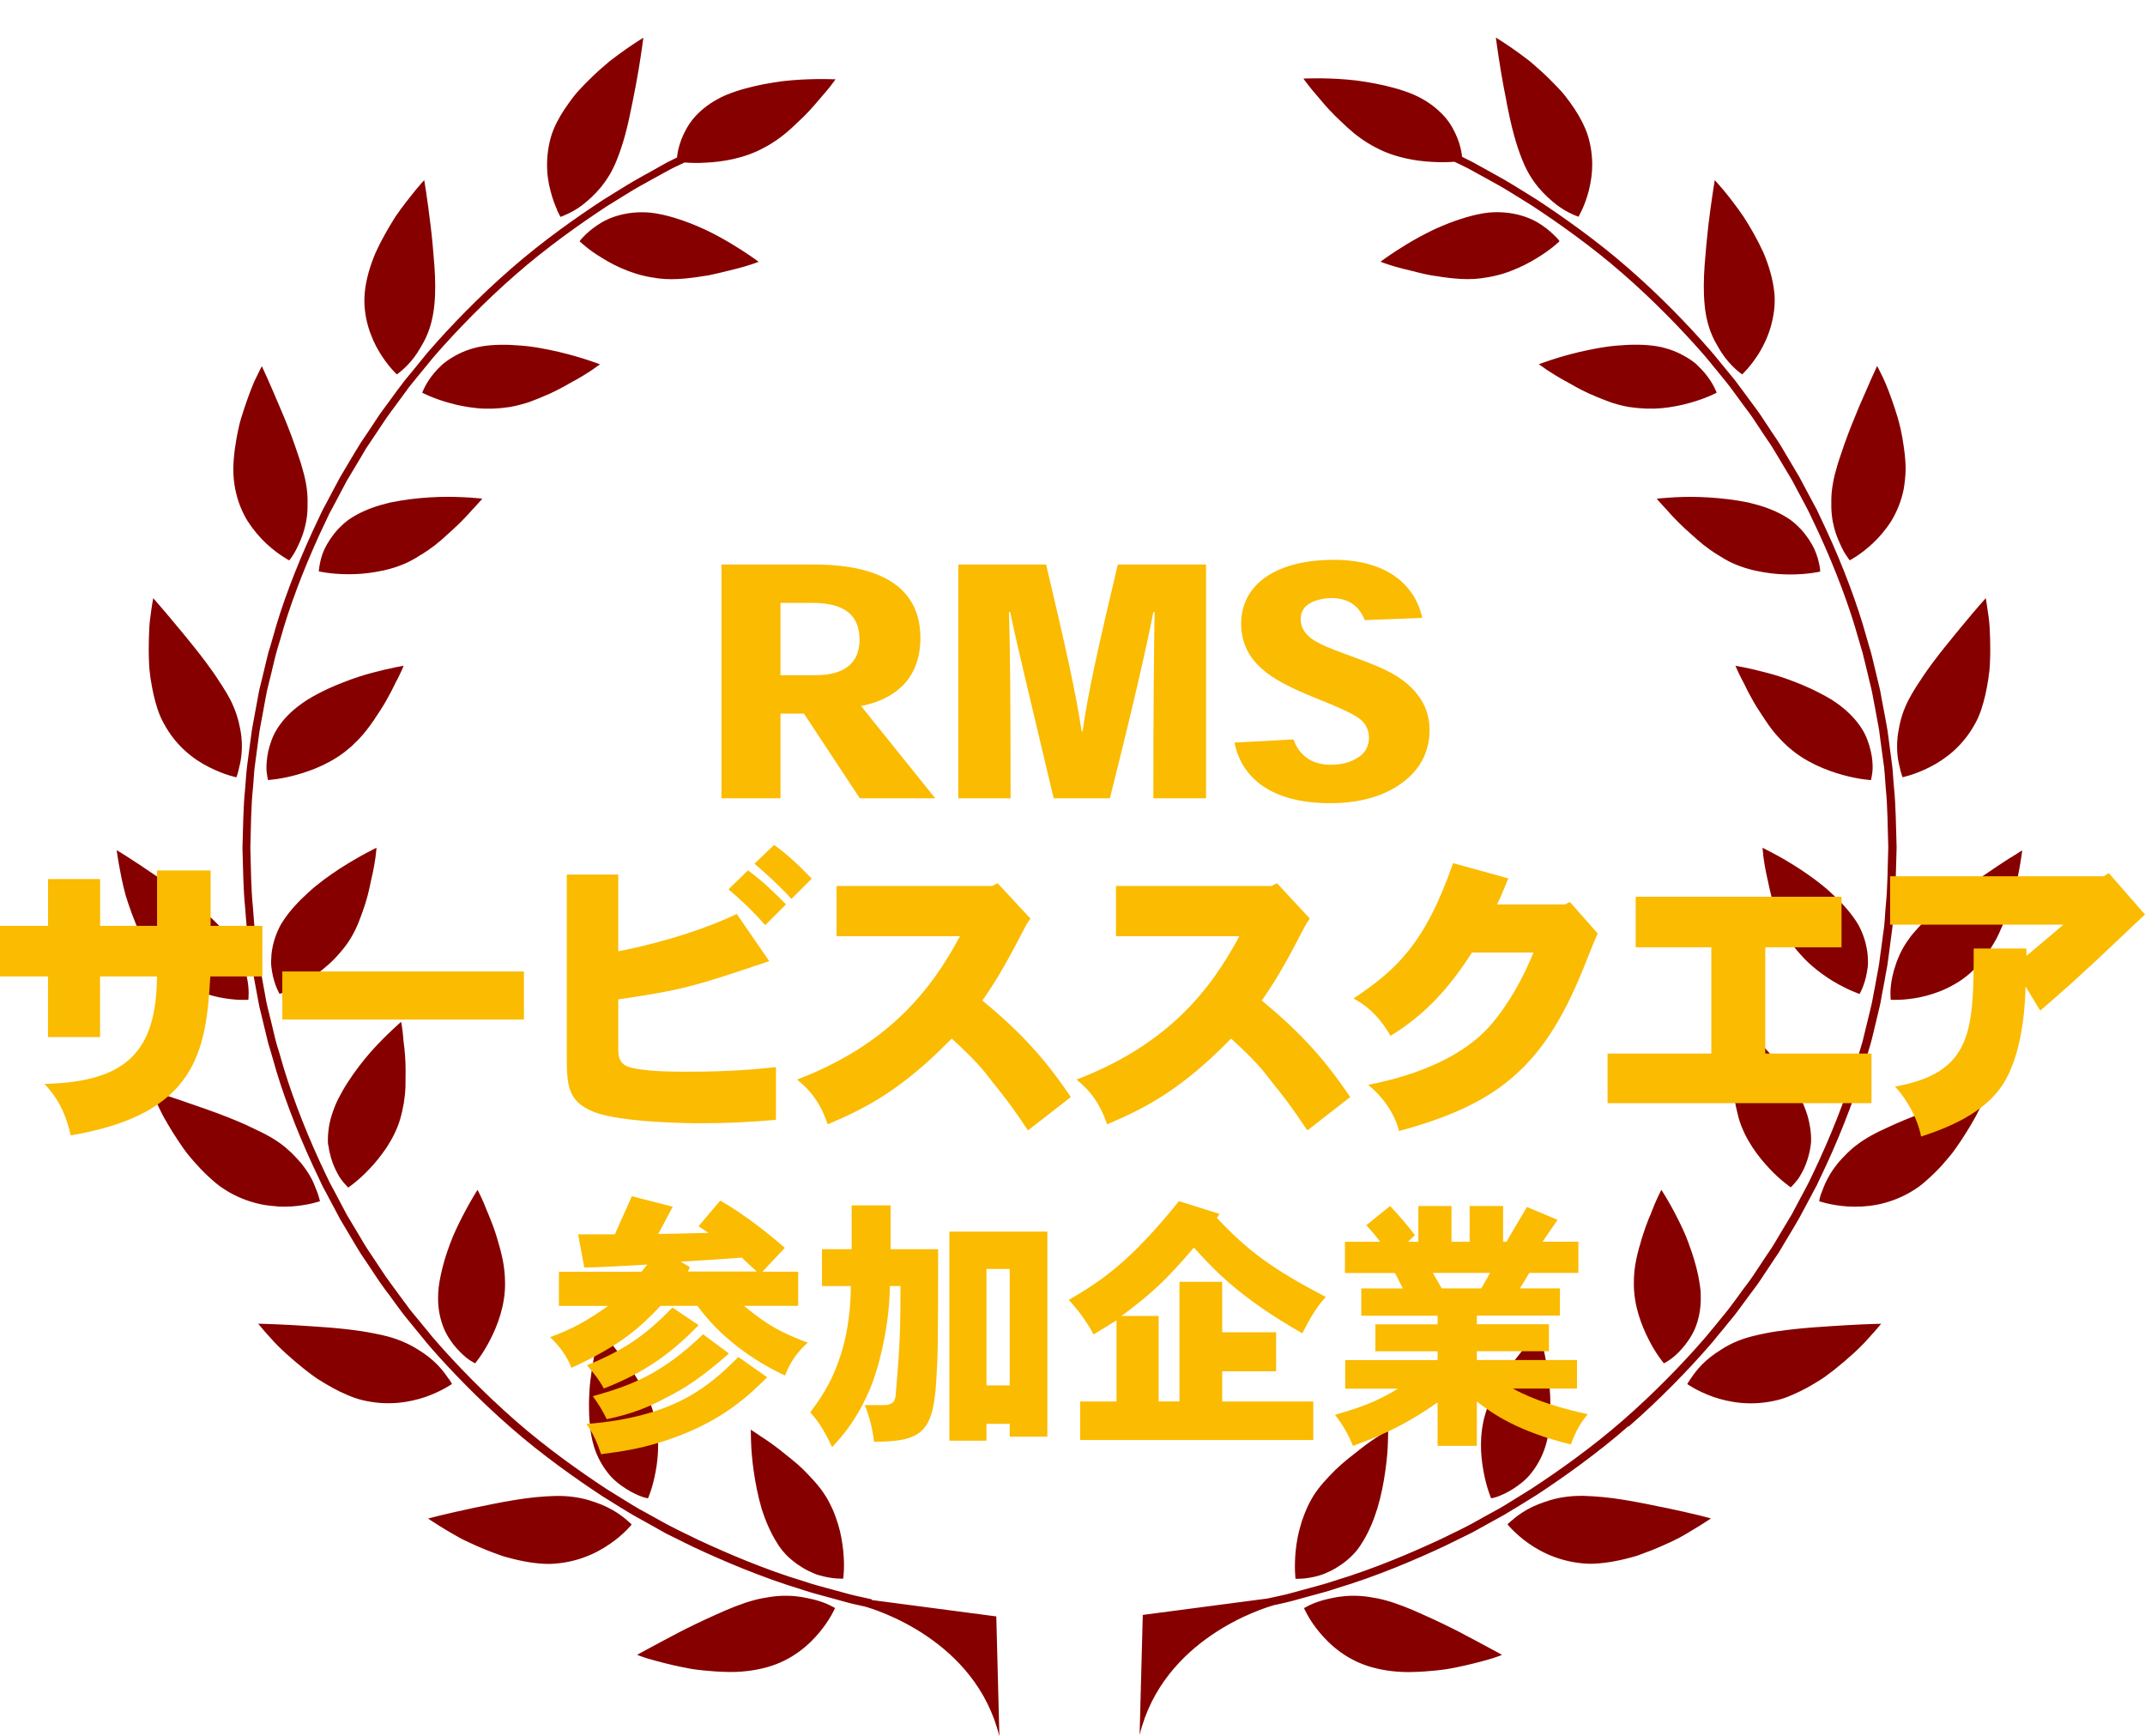 <?xml version="1.0" encoding="UTF-8"?>
<svg id="_レイヤー_2" data-name="レイヤー 2" xmlns="http://www.w3.org/2000/svg" xmlns:xlink="http://www.w3.org/1999/xlink" viewBox="0 0 277.63 224.61">
  <defs>
    <style>
      .cls-1 {
        fill: #fabb00;
      }

      .cls-1, .cls-2, .cls-3, .cls-4 {
        stroke-width: 0px;
      }

      .cls-2 {
        fill: none;
      }

      .cls-5 {
        filter: url(#drop-shadow-1);
      }

      .cls-3 {
        fill: #fff;
      }

      .cls-4 {
        fill: #860000;
      }
    </style>
    <filter id="drop-shadow-1" filterUnits="userSpaceOnUse">
      <feOffset dx="4" dy="4"/>
      <feGaussianBlur result="blur" stdDeviation="4"/>
      <feFlood flood-color="#3a0000" flood-opacity=".2"/>
      <feComposite in2="blur" operator="in"/>
      <feComposite in="SourceGraphic"/>
    </filter>
  </defs>
  <g id="_レイヤー_1-2" data-name="レイヤー 1">
    <g>
      <path class="cls-4" d="m105.1,206.94c1.86.43,2.98,1.16,2.98,1.16,0,0-.59,1.41-1.97,3.09-1.37,1.67-3.58,3.67-6.85,4.57-1.63.45-3.52.68-5.41.6-.94-.02-1.89-.1-2.82-.19-.47-.05-.93-.1-1.38-.17-.45-.07-.87-.16-1.29-.24-1.69-.34-3.17-.74-4.23-1.04-.53-.14-.94-.31-1.23-.4-.29-.11-.44-.17-.44-.17,0,0,.57-.32,1.51-.82.95-.5,2.28-1.24,3.79-2.02,1.51-.78,3.2-1.6,4.87-2.34,1.71-.78,3.4-1.47,4.96-1.89.39-.1.77-.19,1.14-.26.2-.03.37-.06.55-.09.18-.03.36-.06.55-.09.71-.1,1.37-.14,2-.13,1.25,0,2.36.22,3.28.44Zm1.71-13.41c-.76-1.21-1.77-2.27-2.8-3.31-.51-.51-1.06-.98-1.61-1.42-.28-.23-.55-.43-.8-.64-.25-.21-.52-.42-.76-.61-1.01-.78-1.93-1.4-2.59-1.82-.66-.46-1.07-.71-1.07-.71,0,0,0,.59.03,1.56.03.98.13,2.28.34,3.78.22,1.5.53,3.17,1.01,4.81.49,1.58,1.15,3.12,1.95,4.4.18.32.4.63.62.91.1.14.22.28.33.4.11.13.22.25.33.37.47.47.97.87,1.45,1.21.49.34.98.63,1.46.86.48.23.93.44,1.38.55,1.76.51,3.06.42,3.06.42,0,0,.22-1.52,0-3.6-.11-1.05-.3-2.24-.67-3.45-.1-.31-.2-.62-.31-.92-.11-.32-.24-.64-.37-.95-.28-.62-.6-1.25-.98-1.85Zm-25.71,3.16c-.42-.36-1.05-.85-1.87-1.31-.42-.23-.87-.46-1.38-.67-.51-.21-1.08-.39-1.67-.58-1.2-.35-2.6-.56-4.23-.54-.84.03-1.69.07-2.57.16-.87.08-1.8.21-2.71.36-.94.15-1.86.32-2.76.5-.89.19-1.77.36-2.6.53-1.67.35-3.13.69-4.19.94-1.07.26-1.71.44-1.71.44,0,0,.55.37,1.47.95.45.29,1.02.62,1.65.99.31.18.65.37,1,.57.35.19.73.37,1.12.55.77.37,1.61.73,2.46,1.07.44.17.86.34,1.31.49.23.09.44.17.66.24.23.06.45.13.68.19,1.84.5,3.69.83,5.38.82,3.44-.1,6.08-1.38,7.86-2.63.9-.61,1.59-1.25,2.06-1.71.46-.46.7-.76.7-.76,0,0-.06-.05-.16-.16-.12-.11-.28-.24-.49-.43Zm-4.25-9.57c.43,1.4,1.09,2.56,1.83,3.49.36.48.76.87,1.17,1.2.4.34.81.62,1.2.87.77.49,1.47.8,1.98.99.25.1.48.15.61.18.16.04.23.05.23.05,0,0,.16-.35.36-.95.2-.61.44-1.47.63-2.51.39-2.08.56-4.82-.25-7.5-.38-1.38-1.02-2.7-1.78-3.92-.73-1.24-1.53-2.42-2.32-3.39-.4-.48-.74-.96-1.08-1.38-.32-.41-.63-.77-.88-1.07-.51-.59-.86-.93-.86-.93,0,0-.18.56-.39,1.49-.24.93-.51,2.24-.73,3.74-.11.76-.22,1.57-.27,2.39-.05.81-.08,1.65-.06,2.48,0,.83.06,1.68.15,2.48.11.81.25,1.6.47,2.29Zm-18.82-8.74c-.31-.45-.75-1.09-1.41-1.76-.65-.67-1.51-1.37-2.58-2.01-1.05-.66-2.34-1.25-3.9-1.67-.54-.14-1.09-.26-1.67-.37-.56-.12-1.14-.21-1.74-.31-2.98-.45-6.36-.62-8.9-.78-2.57-.14-4.41-.18-4.41-.18,0,0,.62.79,1.69,1.95,1.04,1.18,2.64,2.63,4.42,4.04.27.21.55.42.83.63.14.11.28.21.44.32.13.1.29.19.44.29.61.38,1.22.75,1.84,1.09.63.34,1.24.64,1.87.9.63.27,1.23.5,1.87.65,3.33.83,6.22.31,8.31-.41,2.1-.75,3.37-1.66,3.37-1.66,0,0-.14-.29-.46-.73Zm1.1-3.87c.61.68,1.17,1.18,1.62,1.48.45.3.74.44.74.44,0,0,1-1.17,1.95-3.04.98-1.89,1.95-4.5,1.93-7.28,0-1.03-.1-2.1-.31-3.12-.1-.52-.24-1.02-.37-1.53-.15-.49-.27-1-.43-1.48-.25-.84-.55-1.62-.84-2.33-.08-.18-.15-.35-.21-.52-.08-.17-.13-.34-.21-.5-.12-.32-.24-.62-.36-.89-.47-1.09-.83-1.76-.83-1.76,0,0-.9,1.38-1.97,3.46-.27.52-.54,1.08-.82,1.68-.14.3-.27.62-.41.92-.13.31-.25.63-.37.95-.48,1.28-.91,2.66-1.19,4.02-.12.53-.2,1.05-.27,1.55-.06.51-.08,1-.08,1.47,0,1.48.3,2.76.74,3.86.46,1.08,1.08,1.94,1.67,2.61Zm-23.24-18.37c.64.03,1.25.02,1.82-.01,2.22-.15,3.7-.68,3.7-.68,0,0-.06-.32-.23-.84-.09-.26-.2-.56-.35-.91-.12-.36-.3-.74-.5-1.15-.44-.82-1.04-1.73-1.9-2.63-.2-.2-.42-.43-.66-.69-.24-.23-.49-.45-.75-.68-.54-.45-1.15-.89-1.84-1.3-.69-.41-1.46-.8-2.29-1.18-.78-.39-1.62-.76-2.47-1.11-1.71-.7-3.49-1.35-5.12-1.9-1.59-.56-3-1.04-4.03-1.37-1.03-.34-1.67-.53-1.67-.53,0,0,.25.6.69,1.57.23.49.49,1.07.83,1.7.35.63.75,1.31,1.19,2.03.45.71.94,1.46,1.46,2.2.13.18.26.36.4.54.15.18.29.36.44.54.3.36.61.71.92,1.05.63.69,1.28,1.34,1.96,1.93.34.3.67.58,1.03.84.36.24.72.48,1.09.7,1.47.85,2.94,1.34,4.31,1.62.69.13,1.35.2,1.98.24Zm6.62-7.9c.14,1.14.47,2.14.84,2.96.18.4.39.76.57,1.08.2.32.4.57.57.77.35.41.58.63.58.63,0,0,1.3-.86,2.75-2.41.37-.38.74-.8,1.11-1.27.39-.48.77-1,1.13-1.53.7-1.09,1.34-2.31,1.74-3.66.1-.33.17-.67.26-1.02.08-.35.15-.71.21-1.06.11-.71.19-1.43.21-2.14.02-1.41.05-2.83-.06-4.05-.04-.62-.11-1.2-.18-1.71-.04-.52-.09-.98-.13-1.36-.09-.77-.19-1.23-.19-1.23,0,0-.46.38-1.17,1.06-.71.67-1.69,1.63-2.74,2.8-1,1.15-2.05,2.49-2.97,3.92-.47.71-.88,1.45-1.26,2.18-.36.73-.64,1.45-.86,2.17-.23.7-.35,1.39-.42,2.04-.04.32-.06.65-.06.95,0,.15,0,.31,0,.46,0,.15.03.29.05.44Zm-19.6-21.48c.63.44,1.26.8,1.91,1.11,1.26.61,2.5.98,3.58,1.2,2.17.44,3.74.31,3.74.31,0,0,.19-1.28-.22-3.08-.1-.45-.26-.94-.42-1.44-.16-.51-.37-1.04-.63-1.59-.27-.55-.61-1.11-1.01-1.67-.2-.29-.43-.57-.67-.86-.12-.14-.24-.29-.37-.43-.13-.14-.25-.28-.39-.43-2.13-2.31-5.58-4.67-8.3-6.58-1.38-.95-2.63-1.77-3.55-2.36-.91-.58-1.48-.92-1.48-.92,0,0,.08.63.26,1.68.19,1.05.45,2.49.88,4.09.49,1.6,1.11,3.36,1.89,5,.19.42.41.82.65,1.22.24.39.47.77.72,1.14.49.74,1.04,1.43,1.61,2.02.59.61,1.16,1.12,1.8,1.56Zm13.26,1.87s1.5-.49,3.35-1.61c.93-.56,1.95-1.27,2.92-2.13.49-.43.96-.9,1.4-1.41.46-.51.9-1.07,1.3-1.66.39-.6.74-1.24,1.03-1.89.3-.65.52-1.32.78-2.01.5-1.35.83-2.72,1.06-3.92.3-1.22.48-2.29.59-3.06.1-.76.13-1.23.13-1.23,0,0-.54.26-1.4.72-.87.47-2.05,1.14-3.37,1.99-1.29.85-2.75,1.88-3.99,3.02-1.26,1.13-2.43,2.38-3.26,3.64-.44.63-.72,1.25-.96,1.86-.23.61-.39,1.21-.5,1.78-.11.57-.15,1.13-.16,1.65-.02.51.06.99.13,1.43.31,1.75.97,2.83.97,2.83Zm-16.67-40.76c.1.68.23,1.37.38,2.04.31,1.33.69,2.6,1.32,3.71.79,1.47,1.76,2.64,2.78,3.56,1.03.93,2.08,1.6,3.09,2.1,1.99,1.01,3.52,1.31,3.52,1.31,0,0,.14-.3.26-.82.13-.53.33-1.28.41-2.19.09-.91.07-1.99-.16-3.19-.22-1.2-.6-2.51-1.33-3.92-.25-.46-.52-.95-.84-1.43-.14-.24-.3-.48-.47-.73-.16-.23-.31-.49-.47-.73-.83-1.22-1.75-2.45-2.69-3.63-.93-1.18-1.87-2.3-2.67-3.26-1.6-1.93-2.8-3.28-2.8-3.28,0,0-.19.98-.38,2.52-.12.77-.15,1.69-.18,2.68-.03,1-.03,2.08.02,3.19.02.67.11,1.37.2,2.06Zm25.75,8.92c.2-.16.39-.34.57-.53.2-.19.39-.37.58-.57.38-.38.73-.8,1.05-1.21.33-.42.64-.85.94-1.29.3-.46.58-.89.85-1.29.48-.74.9-1.48,1.25-2.15.19-.34.35-.68.5-.98.13-.31.31-.59.44-.86.54-1.06.82-1.75.82-1.75,0,0-1.66.26-4.01.89-.57.15-1.22.33-1.84.54-.62.2-1.29.44-1.94.7-1.33.51-2.68,1.12-3.94,1.83-.97.54-1.8,1.14-2.55,1.78-1.13.98-1.95,2.05-2.49,3.11-.5,1.05-.77,2.07-.89,2.94-.12.89-.14,1.63-.05,2.16.07.53.15.83.15.83,0,0,1.57-.08,3.66-.66,2.08-.57,4.78-1.62,6.9-3.5Zm-13.18-29.34c.74,1.17,1.58,2.12,2.37,2.87,1.6,1.49,3,2.2,3,2.2,0,0,.21-.25.5-.71.3-.46.65-1.16,1-2,.35-.85.66-1.89.8-3.1.07-.6.07-1.26.07-1.94s-.07-1.41-.2-2.18c-.14-.77-.35-1.58-.6-2.41-.13-.41-.26-.84-.41-1.26-.14-.42-.28-.84-.43-1.26-.58-1.69-1.27-3.39-1.93-4.92-.32-.75-.63-1.48-.91-2.13-.28-.64-.54-1.22-.74-1.69-.43-.96-.7-1.53-.7-1.53,0,0-.31.57-.76,1.53-.25.47-.48,1.08-.74,1.74-.25.67-.52,1.41-.78,2.2-.13.4-.26.81-.39,1.22-.12.42-.25.84-.33,1.3-.21.87-.36,1.79-.49,2.69-.12.91-.2,1.81-.2,2.68,0,.89.09,1.75.25,2.56.32,1.62.9,2.99,1.62,4.16Zm22.44,4.34c.63-.39,1.25-.82,1.83-1.27.57-.45,1.11-.92,1.62-1.4.51-.46,1.02-.92,1.47-1.36.45-.44.86-.88,1.22-1.26.18-.2.34-.39.5-.56.16-.17.3-.32.44-.47.54-.58.84-.94.84-.94,0,0-.61-.07-1.61-.14-.99-.06-2.42-.13-3.97-.08-1.56.05-3.32.19-5.04.48-.44.08-.86.16-1.3.24-.41.11-.82.21-1.22.32-.8.23-1.56.51-2.26.83-.69.31-1.31.67-1.87,1.05-.55.39-.99.82-1.41,1.25-.79.87-1.36,1.77-1.75,2.57-.38.81-.53,1.55-.63,2.06-.1.52-.11.83-.11.83,0,0,1.53.36,3.71.37,1.09.01,2.33-.06,3.63-.29,1.32-.21,2.7-.58,4.02-1.18.65-.3,1.28-.67,1.89-1.07Zm-6.87-29.58c.38,1.31.91,2.44,1.47,3.36,1.11,1.84,2.25,2.88,2.25,2.88,0,0,1.12-.73,2.24-2.21.28-.37.56-.79.83-1.27.27-.46.56-.96.8-1.52.49-1.11.84-2.46.99-4.02.16-1.54.13-3.3,0-5.1-.14-1.82-.29-3.6-.5-5.23-.19-1.63-.4-3.07-.55-4.12-.17-1.03-.26-1.66-.26-1.66,0,0-.13.11-.32.34-.18.22-.47.55-.82.96-.68.84-1.62,2.01-2.57,3.39-.9,1.42-1.84,3.04-2.59,4.7-.72,1.69-1.23,3.45-1.39,5.06-.04.41-.06.8-.06,1.19s.03.78.07,1.15c.08.75.22,1.44.41,2.1Zm20.43,9.96c.36-.11.7-.24,1.05-.38.17-.07.33-.14.51-.2.18-.08.35-.14.51-.21,1.39-.55,2.65-1.23,3.75-1.87,1.14-.6,2.07-1.19,2.73-1.63.32-.23.59-.42.76-.54.2-.12.29-.18.29-.18,0,0-.15-.06-.4-.16-.27-.1-.64-.23-1.11-.38-.94-.31-2.26-.71-3.79-1.07-.77-.18-1.58-.35-2.43-.5-.42-.07-.85-.15-1.28-.2-.43-.05-.87-.1-1.28-.13-1.74-.15-3.47-.15-5,.1-1.51.26-2.75.78-3.78,1.4-.52.31-.99.64-1.38.98-.39.35-.72.71-1.01,1.05-1.17,1.39-1.56,2.57-1.56,2.57,0,0,1.38.74,3.5,1.32,1.04.3,2.27.55,3.59.68,1.34.13,2.71.08,4.18-.14.73-.12,1.45-.3,2.15-.52Zm4.01-25.01c.27.58.47.91.47.91,0,0,.09-.03.23-.09.14-.06.35-.14.6-.26.52-.23,1.22-.6,1.98-1.17,1.47-1.16,3.3-2.88,4.47-5.84.39-.97.75-2.04,1.06-3.17.39-1.41.7-2.92.99-4.38.29-1.43.55-2.82.76-4.05.41-2.46.63-4.22.63-4.23,0,0-.88.53-2.19,1.44-.64.45-1.4,1-2.21,1.63-.79.66-1.62,1.39-2.42,2.18-.51.49-1,.99-1.46,1.5-.13.13-.25.26-.36.39-.11.13-.22.27-.33.41-.22.28-.43.55-.63.84-.82,1.12-1.52,2.28-2,3.43-.32.74-.51,1.52-.65,2.25-.13.74-.2,1.45-.21,2.13-.03,1.36.16,2.58.44,3.61.26,1.04.59,1.87.86,2.47Zm19.67,8.46c.88-.18,1.72-.38,2.49-.58.77-.18,1.47-.36,2.06-.53,1.17-.34,1.89-.63,1.89-.63,0,0-1.33-1.01-3.37-2.24-1-.61-2.2-1.28-3.5-1.9-1.29-.6-2.65-1.14-4.02-1.55-1.05-.32-2.11-.56-3.11-.67-3.04-.27-5.43.6-6.92,1.65-.76.51-1.32,1.02-1.7,1.41-.19.19-.33.35-.42.46-.09.12-.12.19-.12.19,0,0,.27.27.78.68.5.41,1.25.96,2.19,1.52.92.57,2.03,1.15,3.26,1.62.62.23,1.26.45,1.94.61.67.17,1.37.28,2.11.38,2.15.26,4.38-.09,6.46-.42Zm21.08,171.35c-.34-.08-.68-.15-1.03-.23-.62-.14-1.25-.26-1.89-.44-.62-.17-1.26-.35-1.91-.52-1.28-.36-2.61-.68-3.88-1.12-5.19-1.56-10.15-3.71-13.82-5.42-.9-.44-1.75-.86-2.48-1.21-.38-.18-.72-.36-1.03-.52-.31-.16-.6-.33-.86-.46-1.03-.57-1.62-.9-1.62-.9,0,0-.58-.32-1.62-.89-1.03-.59-2.43-1.5-4.16-2.55-3.36-2.21-7.75-5.3-11.77-8.82-4.03-3.52-7.73-7.35-10.35-10.36-.34-.36-.62-.74-.91-1.09-.29-.35-.56-.68-.82-.99-.52-.62-.96-1.17-1.33-1.62-.38-.44-.63-.82-.81-1.07-.19-.25-.29-.38-.29-.38,0,0-.39-.53-1.08-1.47-.33-.47-.77-1.02-1.23-1.69-.45-.67-.95-1.42-1.5-2.25-.27-.41-.56-.84-.86-1.29-.3-.44-.57-.92-.86-1.41-.59-.97-1.2-2-1.83-3.06-.58-1.09-1.18-2.22-1.78-3.36-.16-.29-.31-.57-.47-.87-.13-.3-.27-.59-.42-.88-.27-.6-.56-1.19-.84-1.79-2.2-4.78-4.02-9.71-5.07-13.51-.13-.47-.27-.93-.41-1.35-.12-.43-.24-.83-.33-1.22-.18-.77-.35-1.46-.48-2.02-.27-1.11-.43-1.75-.43-1.75,0,0-.04-.16-.11-.45-.07-.29-.15-.75-.25-1.31-.11-.56-.22-1.24-.37-2.03-.13-.78-.34-1.67-.45-2.64-.13-.97-.27-2.02-.42-3.13-.03-.28-.08-.56-.11-.84-.04-.29-.05-.58-.08-.88-.04-.59-.1-1.19-.14-1.8-.25-2.44-.25-5.05-.33-7.67.08-2.61.08-5.23.33-7.67.05-.61.11-1.21.14-1.8.03-.3.04-.58.08-.87.03-.29.08-.57.11-.85.14-1.1.29-2.17.42-3.13.11-.97.31-1.85.45-2.64.15-.78.26-1.47.37-2.03.11-.56.19-1.01.25-1.3.07-.3.11-.46.11-.46,0,0,.15-.63.43-1.75.13-.56.29-1.23.48-2.01.09-.39.22-.8.33-1.23.14-.43.27-.88.41-1.35,1.04-3.79,2.87-8.72,5.07-13.51.28-.59.56-1.19.84-1.78.14-.3.28-.59.42-.89.15-.29.3-.57.47-.87.61-1.14,1.21-2.27,1.78-3.36.63-1.06,1.25-2.09,1.83-3.06.29-.48.55-.97.86-1.42.29-.44.58-.87.86-1.28.55-.82,1.05-1.58,1.5-2.25.46-.67.89-1.22,1.23-1.69.69-.93,1.08-1.47,1.08-1.47,0,0,.11-.13.29-.39.17-.25.43-.62.81-1.06.37-.45.81-1,1.33-1.63.26-.31.52-.64.82-1,.29-.34.57-.72.91-1.09,2.62-3,6.32-6.84,10.35-10.35,4.02-3.52,8.41-6.61,11.77-8.82,1.73-1.05,3.12-1.96,4.16-2.54,1.03-.57,1.62-.9,1.62-.9,0,0,.59-.32,1.62-.89.26-.14.54-.29.86-.47.31-.16.65-.33,1.03-.5.25-.12.5-.25.77-.37h.06c.66.05,1.59.09,2.68.02,2.19-.1,5.03-.55,7.53-1.92,1.3-.67,2.51-1.57,3.58-2.54.51-.5,1.06-.99,1.56-1.48.5-.49.95-.99,1.36-1.45.8-.95,1.55-1.78,2.04-2.4.47-.61.75-1,.75-1,0,0-.61-.02-1.6-.03-1,0-2.4.02-3.98.15-.4.03-.81.07-1.22.12-.41.05-.83.11-1.24.18-.83.13-1.69.29-2.53.49-1.67.4-3.39.92-4.68,1.65-1.34.72-2.37,1.6-3.14,2.5-.75.91-1.22,1.85-1.56,2.69-.31.83-.48,1.56-.54,2.08-.02.11-.02.19-.03.29-.1.05-.2.1-.29.14-.37.19-.72.36-1.04.52-.31.17-.6.33-.86.48-1.03.57-1.62.91-1.62.91,0,0-.61.32-1.63.91-1.03.59-2.46,1.5-4.2,2.57-3.4,2.23-7.84,5.35-11.9,8.91-4.07,3.54-7.81,7.42-10.45,10.46-.34.37-.63.75-.92,1.1-.29.36-.57.69-.82,1.01-.52.63-.97,1.18-1.34,1.63-.38.45-.63.84-.83,1.08-.19.25-.29.38-.29.38,0,0-.39.54-1.08,1.48-.34.48-.79,1.04-1.25,1.71-.46.68-.96,1.44-1.51,2.28-.29.42-.58.85-.88,1.3-.29.45-.56.94-.87,1.42-.58.98-1.21,2.02-1.84,3.1-.58,1.1-1.2,2.23-1.8,3.39-.16.29-.31.58-.47.87-.13.29-.28.59-.42.89-.28.61-.56,1.21-.85,1.81-2.23,4.82-4.08,9.8-5.12,13.64-.15.48-.28.93-.4,1.38-.14.43-.27.84-.35,1.23-.19.78-.35,1.47-.49,2.04-.26,1.12-.43,1.76-.43,1.76,0,0-.04.17-.11.46-.08.31-.14.75-.25,1.32-.1.57-.23,1.26-.38,2.05-.13.8-.34,1.68-.45,2.67-.13.98-.27,2.05-.42,3.17-.03.28-.08.57-.11.85-.04.3-.06.59-.09.89-.05.59-.09,1.19-.14,1.82-.26,2.46-.26,5.1-.35,7.74.09,2.64.09,5.28.35,7.75.05.62.09,1.22.14,1.82.03.3.05.59.09.88.03.29.08.58.11.86.14,1.12.29,2.2.42,3.18.11.98.31,1.87.45,2.67.15.79.28,1.48.38,2.05.11.56.18,1.02.25,1.32.07.3.11.46.11.46,0,0,.17.64.43,1.77.14.57.3,1.25.49,2.03.08.39.21.81.35,1.24.12.43.25.89.4,1.37,1.04,3.83,2.89,8.81,5.12,13.64.28.61.57,1.21.85,1.8.14.3.28.6.42.9.16.29.31.58.47.87.6,1.15,1.22,2.29,1.8,3.39.63,1.08,1.26,2.12,1.84,3.1.3.49.58.98.87,1.43.3.44.59.88.88,1.3.55.83,1.05,1.6,1.51,2.27.46.68.9,1.24,1.25,1.71.69.94,1.08,1.48,1.08,1.48,0,0,.11.14.29.39.19.25.45.63.83,1.08.37.45.82,1.01,1.34,1.64.25.32.53.65.82,1,.29.35.58.74.92,1.11,2.64,3.04,6.38,6.91,10.45,10.46,4.06,3.56,8.5,6.68,11.9,8.92,1.74,1.07,3.16,1.98,4.2,2.57,1.03.58,1.63.9,1.63.9,0,0,.59.34,1.62.91.26.15.56.3.86.48.32.16.67.33,1.04.51.74.37,1.58.79,2.5,1.23,3.7,1.73,8.73,3.89,13.96,5.47,1.3.45,2.62.76,3.93,1.13.64.18,1.29.36,1.93.53.63.18,1.27.3,1.9.45.13.03.24.05.37.08,1.33.37,14.36,4.3,17.42,16.81l-.4-15.53-16.11-2.12Zm76.28,4.34c-1.51-.78-3.2-1.6-4.87-2.34-1.7-.78-3.41-1.47-4.97-1.89-.38-.1-.77-.19-1.13-.26-.19-.03-.38-.06-.55-.09-.18-.03-.36-.06-.53-.09-.72-.1-1.38-.14-2.03-.13-1.25,0-2.36.22-3.28.44-1.85.43-2.97,1.16-2.97,1.16,0,0,.58,1.41,1.97,3.09,1.37,1.67,3.58,3.67,6.85,4.57,1.62.45,3.53.68,5.41.6.95-.02,1.89-.1,2.83-.19.46-.05.92-.1,1.37-.17.45-.07.88-.16,1.3-.24,1.69-.34,3.17-.74,4.23-1.04.53-.14.93-.31,1.23-.4.29-.11.44-.17.44-.17,0,0-.55-.32-1.5-.82-.94-.5-2.28-1.24-3.79-2.02Zm-18.34-7.43c.45-.12.9-.32,1.38-.55.48-.23.97-.52,1.46-.86.49-.34.97-.74,1.44-1.21.12-.12.24-.24.34-.37.12-.13.24-.26.33-.4.22-.28.43-.59.62-.91.8-1.27,1.45-2.81,1.94-4.4.49-1.63.81-3.31,1.02-4.81.21-1.49.32-2.79.34-3.78.03-.97.03-1.56.03-1.56,0,0-.42.25-1.06.71-.68.41-1.6,1.04-2.59,1.82-.25.19-.5.4-.77.61-.25.2-.53.41-.81.64-.54.44-1.08.91-1.61,1.42-1.03,1.04-2.04,2.09-2.81,3.31-.37.6-.7,1.23-.96,1.85-.14.31-.26.63-.37.95-.12.3-.23.61-.31.92-.37,1.21-.58,2.4-.68,3.45-.21,2.08-.02,3.6-.02,3.6,0,0,1.3.09,3.08-.42Zm44.8-8.75c-.84-.17-1.72-.34-2.6-.53-.91-.18-1.84-.35-2.76-.5-.92-.15-1.83-.28-2.72-.36-.88-.09-1.73-.13-2.55-.16-1.65-.02-3.06.19-4.24.54-.6.19-1.17.37-1.67.58-.51.21-.98.43-1.39.67-.83.47-1.45.95-1.87,1.31-.22.19-.38.32-.5.43-.11.1-.15.16-.15.16,0,0,.24.31.7.76.48.47,1.16,1.11,2.04,1.71,1.78,1.25,4.44,2.53,7.88,2.63,1.68,0,3.53-.32,5.36-.82.24-.06.46-.13.68-.19.22-.07.45-.15.66-.24.45-.16.89-.32,1.32-.49.86-.35,1.68-.71,2.46-1.07.39-.19.77-.37,1.12-.55.35-.19.68-.39,1-.57.62-.37,1.18-.7,1.64-.99.93-.58,1.47-.95,1.47-.95,0,0-.64-.18-1.7-.44-1.05-.25-2.53-.59-4.19-.94Zm-15.99-21.39c-.23-.93-.39-1.49-.39-1.49,0,0-.34.34-.86.93-.25.3-.56.66-.89,1.07-.33.41-.68.9-1.08,1.38-.79.97-1.58,2.16-2.32,3.39-.75,1.22-1.39,2.55-1.78,3.92-.82,2.68-.64,5.42-.24,7.5.19,1.05.43,1.9.63,2.51.19.6.35.95.35.95,0,0,.09-.01.24-.05.14-.03.36-.08.62-.18.5-.19,1.21-.5,1.98-.99.39-.25.79-.54,1.2-.87.4-.33.8-.72,1.17-1.2.74-.93,1.4-2.09,1.83-3.49.22-.69.36-1.49.47-2.29.09-.81.14-1.65.15-2.48.02-.83,0-1.67-.07-2.48-.05-.82-.15-1.63-.26-2.39-.24-1.5-.51-2.81-.73-3.74Zm30.56-1.48c-.61.09-1.19.19-1.75.31-.56.11-1.13.23-1.65.37-1.58.41-2.87,1-3.9,1.67-1.07.65-1.94,1.35-2.58,2.01-.66.67-1.1,1.31-1.41,1.76-.32.45-.47.73-.47.73,0,0,1.26.91,3.37,1.66,2.08.72,4.98,1.24,8.32.41.63-.15,1.24-.38,1.87-.65.62-.26,1.24-.57,1.87-.9.62-.34,1.24-.71,1.84-1.09.15-.1.29-.19.44-.29.14-.11.29-.21.43-.32.28-.21.55-.41.84-.63,1.77-1.41,3.38-2.86,4.41-4.04,1.07-1.16,1.71-1.95,1.71-1.95,0,0-1.84.03-4.41.18-2.54.16-5.92.33-8.9.78Zm-11.54-11.27c-.12-.32-.25-.64-.37-.95-.13-.31-.26-.62-.4-.92-.27-.6-.56-1.16-.82-1.68-1.06-2.09-1.98-3.46-1.98-3.46,0,0-.35.66-.83,1.76-.11.28-.23.57-.36.89-.06.16-.13.33-.19.5-.07.17-.15.34-.23.52-.28.7-.57,1.49-.83,2.33-.17.48-.27.99-.44,1.48-.14.5-.26,1.01-.37,1.53-.22,1.02-.32,2.09-.31,3.12-.02,2.79.97,5.39,1.94,7.28.94,1.87,1.95,3.04,1.95,3.04,0,0,.29-.13.73-.44.47-.3,1.02-.8,1.63-1.48.59-.68,1.21-1.53,1.68-2.61.44-1.1.73-2.38.73-3.86,0-.47,0-.96-.08-1.47-.07-.51-.16-1.03-.26-1.55-.29-1.36-.71-2.74-1.2-4.02Zm32.96-17.93c-1.62.55-3.41,1.2-5.11,1.9-.86.36-1.69.73-2.49,1.11-.82.37-1.58.76-2.28,1.18-.69.41-1.3.85-1.84,1.3-.27.22-.51.45-.75.68-.25.26-.48.48-.67.69-.86.91-1.46,1.81-1.88,2.63-.23.41-.39.79-.53,1.15-.13.35-.26.65-.35.91-.16.52-.2.84-.2.84,0,0,1.47.53,3.7.68.55.03,1.16.04,1.81.01.63-.04,1.29-.11,1.98-.24,1.37-.27,2.84-.77,4.31-1.62.36-.21.73-.45,1.09-.7.35-.26.69-.54,1.02-.84.67-.59,1.34-1.24,1.97-1.93.3-.35.61-.7.9-1.05.15-.18.3-.37.44-.54.15-.18.27-.37.4-.54.53-.74,1.02-1.49,1.46-2.2.45-.72.85-1.4,1.19-2.03.35-.63.62-1.22.84-1.7.45-.96.68-1.57.68-1.57,0,0-.63.18-1.65.53-1.03.33-2.45.81-4.04,1.37Zm-18.48-.89c-.38-.74-.81-1.47-1.27-2.18-.92-1.42-1.97-2.77-2.97-3.92-1.05-1.17-2.02-2.13-2.74-2.8-.71-.67-1.17-1.06-1.17-1.06,0,0-.09.46-.18,1.23-.04.38-.1.84-.14,1.36-.06.51-.13,1.09-.17,1.71-.1,1.22-.08,2.64-.06,4.05.03.71.1,1.43.21,2.14.06.36.13.71.22,1.06.08.35.16.69.25,1.02.41,1.34,1.03,2.57,1.74,3.66.35.54.74,1.06,1.12,1.53.39.47.75.89,1.11,1.27,1.46,1.55,2.75,2.41,2.75,2.41,0,0,.24-.21.59-.63.16-.2.38-.45.57-.77.2-.31.38-.67.58-1.08.37-.82.69-1.82.84-2.96.02-.15.04-.3.05-.44,0-.15,0-.31,0-.46,0-.31-.03-.63-.06-.95-.08-.65-.21-1.34-.42-2.04-.23-.71-.5-1.44-.86-2.17Zm27.2-31.23c-.91.59-2.16,1.41-3.54,2.36-2.72,1.92-6.16,4.28-8.3,6.58-.13.14-.27.29-.39.43-.13.15-.25.29-.38.43-.25.29-.47.57-.66.86-.41.56-.74,1.13-1.01,1.67-.26.55-.49,1.09-.64,1.59-.17.5-.32.99-.41,1.44-.41,1.79-.23,3.08-.23,3.08,0,0,1.56.12,3.73-.31,1.08-.23,2.33-.59,3.59-1.2.63-.31,1.28-.67,1.91-1.11.63-.44,1.22-.95,1.8-1.56.57-.59,1.1-1.28,1.61-2.02.25-.37.49-.76.72-1.14.24-.39.46-.8.64-1.22.78-1.65,1.41-3.4,1.9-5,.42-1.6.69-3.05.87-4.09.18-1.05.25-1.68.25-1.68,0,0-.57.34-1.47.92Zm-22.95,16.08c1.86,1.11,3.36,1.61,3.36,1.61,0,0,.65-1.08.95-2.83.08-.44.16-.92.13-1.43,0-.52-.05-1.08-.16-1.65-.11-.57-.26-1.17-.5-1.78-.24-.61-.52-1.24-.96-1.86-.85-1.26-2-2.51-3.27-3.64-1.23-1.14-2.7-2.17-3.99-3.02-1.31-.85-2.5-1.53-3.37-1.99-.86-.46-1.4-.72-1.4-.72,0,0,.04.47.13,1.23.1.77.28,1.84.57,3.06.24,1.2.57,2.57,1.05,3.92.27.69.5,1.36.8,2.01.29.65.63,1.29,1.03,1.89.4.59.84,1.15,1.31,1.66.44.51.91.98,1.4,1.41.97.86,1.99,1.57,2.91,2.13Zm8.25-29.45c.08.92.29,1.66.41,2.19.14.53.26.82.26.82,0,0,1.55-.3,3.53-1.31,1-.5,2.05-1.18,3.09-2.1,1.02-.93,2-2.09,2.79-3.56.62-1.11,1-2.38,1.31-3.71.16-.67.27-1.35.38-2.04.1-.69.19-1.39.21-2.06.05-1.11.05-2.19.02-3.19-.03-.99-.07-1.91-.18-2.68-.2-1.54-.38-2.52-.38-2.52,0,0-1.21,1.34-2.81,3.28-.78.96-1.73,2.08-2.66,3.26-.93,1.17-1.87,2.41-2.69,3.63-.15.24-.31.5-.48.73-.17.25-.32.5-.47.73-.3.48-.59.97-.83,1.43-.74,1.4-1.12,2.72-1.32,3.92-.25,1.2-.25,2.28-.18,3.19Zm-3.26,2.54c.09-.53.08-1.27-.04-2.16-.14-.87-.4-1.89-.9-2.94-.53-1.05-1.36-2.12-2.49-3.11-.74-.64-1.57-1.25-2.56-1.78-1.24-.7-2.59-1.32-3.91-1.83-.66-.26-1.32-.5-1.94-.7-.63-.21-1.27-.39-1.85-.54-2.34-.63-4.01-.89-4.01-.89,0,0,.28.69.82,1.75.13.26.3.54.45.86.14.31.3.64.49.98.35.67.77,1.41,1.25,2.15.26.4.54.84.85,1.29.29.44.59.87.92,1.29.33.42.68.83,1.05,1.21.19.19.39.38.57.57.2.18.38.37.58.53,2.14,1.87,4.82,2.92,6.92,3.5,2.07.58,3.64.66,3.64.66,0,0,.09-.31.15-.83Zm-4.41-30.31c.35.85.69,1.55,1,2,.3.46.5.71.5.71,0,0,1.39-.7,2.99-2.2.8-.76,1.64-1.7,2.38-2.87.71-1.17,1.3-2.55,1.62-4.16.14-.81.23-1.67.25-2.56,0-.87-.09-1.78-.21-2.68-.12-.9-.28-1.82-.48-2.69-.09-.45-.23-.88-.34-1.3-.13-.41-.25-.82-.38-1.22-.26-.79-.53-1.53-.78-2.2-.26-.66-.5-1.26-.73-1.74-.46-.96-.77-1.53-.77-1.53,0,0-.27.57-.7,1.53-.22.48-.46,1.06-.74,1.69-.28.65-.6,1.37-.93,2.13-.64,1.53-1.33,3.23-1.92,4.92-.14.42-.29.85-.43,1.26-.14.42-.29.85-.41,1.26-.25.83-.46,1.64-.59,2.41-.14.77-.21,1.49-.21,2.18-.02.68,0,1.34.07,1.94.13,1.21.44,2.25.8,3.1Zm-3.07,1.26c-.39-.81-.95-1.7-1.75-2.57-.41-.43-.86-.86-1.4-1.25-.57-.38-1.18-.74-1.87-1.05-.7-.32-1.47-.6-2.27-.83-.4-.11-.8-.22-1.21-.32-.43-.09-.87-.17-1.29-.24-1.74-.28-3.49-.43-5.05-.48-1.55-.06-2.97.01-3.96.08-1.01.06-1.61.14-1.61.14,0,0,.29.37.84.94.13.15.27.3.44.47.15.17.32.36.49.56.36.38.76.81,1.22,1.26.45.45.95.9,1.47,1.36.51.47,1.05.94,1.62,1.4.57.45,1.18.88,1.82,1.27.62.4,1.24.76,1.9,1.07,1.33.6,2.7.97,4.02,1.18,1.29.23,2.53.3,3.62.29,2.18-.01,3.72-.37,3.72-.37,0,0,0-.31-.1-.83-.11-.52-.27-1.25-.65-2.06Zm-13.22-27.61c.24.56.52,1.06.8,1.52.26.47.55.89.83,1.27,1.12,1.48,2.24,2.21,2.24,2.21,0,0,1.14-1.04,2.26-2.88.55-.93,1.09-2.05,1.46-3.36.18-.66.33-1.35.42-2.1.04-.37.07-.76.07-1.15s0-.78-.06-1.19c-.17-1.61-.67-3.37-1.39-5.06-.75-1.66-1.68-3.28-2.6-4.7-.94-1.38-1.87-2.55-2.56-3.39-.35-.41-.63-.74-.83-.96-.19-.23-.32-.34-.32-.34,0,0-.1.63-.26,1.66-.16,1.05-.36,2.49-.56,4.12-.19,1.64-.35,3.41-.49,5.23-.13,1.8-.15,3.56,0,5.1.14,1.56.5,2.91.99,4.02Zm-1.99,3.74c-.4-.35-.86-.68-1.38-.98-1.02-.61-2.28-1.14-3.79-1.4-1.53-.25-3.27-.25-4.99-.1-.44.03-.87.08-1.29.13-.44.06-.87.13-1.29.2-.85.15-1.66.33-2.43.5-1.53.36-2.85.76-3.79,1.07-.46.15-.84.29-1.1.38-.25.1-.4.16-.4.16,0,0,.1.06.29.18.18.12.43.31.76.54.66.43,1.6,1.03,2.74,1.63,1.09.64,2.36,1.32,3.74,1.87.17.07.34.13.52.21.17.07.34.14.51.2.34.14.69.26,1.04.38.71.22,1.43.4,2.15.52,1.48.21,2.86.26,4.18.14,1.32-.13,2.54-.38,3.6-.68,2.12-.58,3.49-1.32,3.49-1.32,0,0-.4-1.19-1.56-2.57-.29-.34-.63-.7-1.01-1.05Zm-24.65-34.05c.28,1.46.6,2.97.99,4.38.31,1.14.67,2.21,1.06,3.17,1.16,2.96,2.99,4.68,4.48,5.84.75.57,1.45.94,1.96,1.17.25.13.47.2.62.26.13.06.21.09.21.09,0,0,.2-.33.47-.91.27-.59.6-1.43.87-2.47.26-1.03.46-2.25.44-3.61-.02-.68-.08-1.4-.22-2.13-.14-.73-.34-1.51-.66-2.25-.48-1.14-1.17-2.31-1.99-3.43-.2-.28-.42-.56-.63-.84-.12-.14-.23-.28-.34-.41-.12-.13-.24-.26-.35-.39-.47-.51-.97-1.01-1.46-1.5-.81-.79-1.64-1.52-2.42-2.18-.81-.63-1.56-1.18-2.21-1.63-1.31-.91-2.19-1.44-2.19-1.44,0,0,.23,1.77.63,4.23.2,1.23.46,2.62.75,4.05Zm6.31,17.43c-.38-.38-.93-.9-1.69-1.41-1.49-1.05-3.9-1.92-6.93-1.65-.99.11-2.05.35-3.1.67-1.38.41-2.73.95-4.03,1.55-1.29.62-2.5,1.29-3.5,1.9-2.04,1.23-3.36,2.24-3.36,2.24,0,0,.72.29,1.89.63.58.17,1.28.35,2.06.53.76.2,1.59.41,2.49.58,2.06.33,4.29.68,6.45.42.74-.1,1.43-.21,2.1-.38.67-.15,1.33-.37,1.94-.61,1.23-.47,2.35-1.05,3.27-1.62.93-.56,1.68-1.11,2.19-1.52.5-.41.78-.68.78-.68,0,0-.05-.07-.13-.19-.1-.11-.23-.28-.42-.46Zm9.49,154.06c4.07-3.54,7.81-7.42,10.45-10.46.35-.37.64-.76.93-1.11.29-.35.55-.69.83-1,.5-.63.97-1.19,1.34-1.64.38-.45.63-.83.82-1.08.18-.26.29-.39.29-.39,0,0,.4-.54,1.09-1.48.34-.47.79-1.03,1.25-1.71.45-.68.95-1.44,1.51-2.27.28-.42.56-.86.87-1.3.3-.45.56-.94.86-1.43.6-.98,1.21-2.02,1.84-3.1.6-1.1,1.2-2.24,1.81-3.39.15-.29.31-.59.47-.87.13-.3.28-.6.42-.9.27-.59.57-1.2.85-1.8,2.23-4.83,4.07-9.81,5.12-13.64.13-.48.27-.94.4-1.37.13-.44.26-.85.35-1.24.18-.78.35-1.46.49-2.03.26-1.12.42-1.77.42-1.77,0,0,.05-.16.11-.46.08-.31.16-.76.25-1.32.11-.57.25-1.26.39-2.05.12-.8.34-1.69.45-2.67.13-.98.26-2.05.42-3.18.03-.28.07-.57.11-.86.04-.28.05-.58.08-.88.05-.6.09-1.2.14-1.82.25-2.46.25-5.1.34-7.75-.09-2.64-.09-5.28-.34-7.74-.06-.63-.1-1.23-.14-1.82-.03-.3-.04-.59-.08-.89-.04-.28-.08-.57-.11-.85-.15-1.13-.29-2.19-.42-3.17-.11-.98-.32-1.87-.45-2.67-.14-.79-.28-1.48-.39-2.05-.1-.57-.17-1.01-.25-1.32-.06-.3-.11-.46-.11-.46,0,0-.15-.64-.42-1.76-.13-.56-.3-1.25-.49-2.04-.09-.39-.22-.8-.35-1.23-.13-.45-.26-.9-.4-1.38-1.05-3.83-2.89-8.82-5.12-13.64-.28-.6-.57-1.21-.85-1.81-.13-.3-.28-.6-.42-.89-.15-.29-.31-.58-.47-.87-.62-1.16-1.22-2.3-1.81-3.39-.63-1.08-1.25-2.12-1.84-3.1-.3-.49-.56-.98-.86-1.42-.3-.45-.59-.88-.87-1.3-.56-.83-1.06-1.6-1.51-2.28-.46-.67-.91-1.23-1.25-1.71-.69-.94-1.09-1.48-1.09-1.48,0,0-.11-.14-.29-.38-.19-.24-.44-.63-.82-1.08-.37-.45-.83-1-1.34-1.63-.27-.32-.53-.66-.83-1.01-.29-.34-.58-.73-.93-1.1-2.64-3.03-6.38-6.92-10.45-10.46-4.06-3.56-8.5-6.68-11.89-8.91-1.74-1.07-3.17-1.98-4.2-2.57-1.04-.58-1.63-.91-1.63-.91,0,0-.6-.33-1.64-.91-.25-.15-.54-.3-.87-.48-.31-.16-.66-.33-1.04-.52-.09-.04-.18-.09-.28-.14,0-.09-.02-.18-.03-.29-.07-.53-.23-1.26-.55-2.08-.33-.83-.8-1.78-1.56-2.69-.78-.9-1.81-1.78-3.13-2.5-1.31-.73-3.01-1.25-4.7-1.65-.85-.19-1.69-.36-2.53-.49-.42-.07-.83-.13-1.24-.18-.41-.05-.82-.08-1.22-.12-1.59-.13-2.98-.16-3.97-.15-.99,0-1.6.03-1.6.03,0,0,.26.39.75,1,.48.62,1.24,1.45,2.02,2.4.41.47.87.96,1.36,1.45.5.49,1.04.98,1.56,1.48,1.06.97,2.28,1.87,3.58,2.54,2.5,1.37,5.35,1.82,7.54,1.92,1.09.06,2.01.03,2.67-.02h.07c.26.12.51.25.78.37.36.18.7.35,1.02.5.31.18.59.33.85.47,1.03.57,1.62.89,1.62.89,0,0,.6.33,1.62.9,1.02.58,2.43,1.49,4.14,2.54,3.37,2.21,7.76,5.3,11.78,8.82,4.03,3.51,7.73,7.35,10.35,10.35.33.37.63.75.92,1.09.28.36.55.69.82,1,.5.63.96,1.18,1.32,1.63.37.44.63.82.81,1.06.18.25.29.39.29.39,0,0,.39.53,1.07,1.47.34.47.79,1.02,1.24,1.69.44.67.96,1.43,1.49,2.25.28.41.58.84.87,1.28.29.45.56.94.86,1.42.57.97,1.2,2,1.83,3.06.58,1.08,1.17,2.21,1.79,3.36.15.29.3.58.45.87.13.3.27.58.42.89.27.59.55,1.19.84,1.78,2.2,4.78,4.03,9.72,5.07,13.51.14.48.27.93.4,1.35.13.43.25.84.33,1.23.2.77.36,1.45.49,2.01.27,1.12.42,1.75.42,1.75,0,0,.04.16.11.46.08.3.14.74.25,1.3.12.57.24,1.25.38,2.03.14.79.34,1.67.44,2.64.13.97.27,2.03.42,3.13.04.28.08.56.12.85.03.29.05.57.08.87.04.59.09,1.19.13,1.8.25,2.44.25,5.06.33,7.67-.08,2.62-.08,5.23-.33,7.67-.05.62-.1,1.21-.13,1.8-.03.3-.05.58-.08.88-.04.28-.08.56-.12.84-.15,1.11-.28,2.17-.42,3.13-.1.98-.3,1.87-.44,2.64-.14.79-.26,1.47-.38,2.03-.11.56-.17,1.02-.25,1.31-.07.3-.11.45-.11.45,0,0-.14.64-.42,1.75-.13.56-.29,1.24-.49,2.02-.08.39-.2.79-.33,1.22-.13.43-.26.88-.4,1.35-1.04,3.79-2.87,8.73-5.07,13.51-.28.6-.57,1.19-.84,1.79-.15.29-.28.59-.42.88-.15.29-.3.57-.45.87-.62,1.14-1.21,2.27-1.79,3.36-.63,1.06-1.26,2.09-1.83,3.06-.29.49-.57.97-.86,1.41-.29.45-.59.88-.87,1.29-.53.82-1.05,1.58-1.49,2.25-.45.67-.89,1.22-1.24,1.69-.68.94-1.07,1.47-1.07,1.47,0,0-.11.13-.29.38-.19.25-.44.63-.81,1.07-.37.45-.82,1-1.32,1.62-.26.31-.53.64-.82.99-.29.35-.59.73-.92,1.09-2.61,3.01-6.32,6.85-10.35,10.36-4.02,3.52-8.41,6.61-11.78,8.82-1.71,1.05-3.12,1.96-4.14,2.55-1.02.57-1.62.89-1.62.89,0,0-.59.33-1.62.9-.25.13-.53.3-.85.46-.32.16-.66.33-1.02.52-.74.36-1.58.77-2.48,1.21-3.66,1.71-8.64,3.86-13.83,5.42-1.26.44-2.59.76-3.87,1.12-.65.18-1.28.35-1.91.52-.63.18-1.26.29-1.89.44-.35.08-.69.15-1.03.22l-16.11,2.12-.41,15.53c3.05-12.47,16.01-16.41,17.42-16.8.13-.03.25-.06.39-.08.61-.15,1.25-.27,1.9-.45.63-.17,1.28-.35,1.93-.53,1.3-.37,2.63-.68,3.91-1.13,5.25-1.57,10.27-3.74,13.97-5.47.91-.45,1.76-.87,2.5-1.23.38-.18.73-.35,1.04-.51.32-.18.62-.33.87-.48,1.04-.57,1.64-.91,1.64-.91,0,0,.59-.32,1.63-.9,1.02-.59,2.46-1.5,4.2-2.57,3.39-2.23,7.83-5.36,11.89-8.92Z"/>
      <g>
        <path class="cls-1" d="m27.26,112.65v7.17h6.7v6.54h-6.74c-.55,9.63-1.74,17.83-18.07,20.57-.48-2.18-1.35-4.56-3.41-6.66,10.66-.24,14.5-4.2,14.58-13.91h-7.37v7.85h-6.74v-7.85H0v-6.54h6.22v-6.06h6.74v6.06h7.37v-7.17h6.93Z"/>
        <path class="cls-1" d="m67.81,125.72v6.22h-31.27v-6.22h31.27Z"/>
        <path class="cls-1" d="m80.02,113.16v9.95c6.26-1.23,11.73-3.09,15.34-4.83l4.2,6.1c-9.63,3.25-11.14,3.72-19.54,4.95v6.46c0,1.66.59,2.26,2.46,2.54,2.22.36,4.52.36,6.74.36,5.31,0,8.64-.32,11.21-.59v6.82c-3.25.28-6.18.44-9.79.44-.95,0-10.14-.04-13.79-1.47-3.49-1.39-3.49-3.61-3.49-7.53v-23.18h6.66Zm16.8-.52c1.7,1.23,3.45,2.89,4.91,4.4l-2.69,2.69c-1.47-1.7-3.13-3.29-4.75-4.64l2.54-2.46Zm3.37-3.29c1.47.99,3.49,2.89,4.87,4.36l-2.62,2.62c-1.59-1.74-3.17-3.17-4.79-4.56l2.54-2.42Z"/>
        <path class="cls-1" d="m129.13,114.31l4.24,4.56c-.55.75-.83,1.39-1.11,1.9-2.54,4.95-3.96,7.05-5.11,8.72,6.58,5.35,9.51,9.67,11.45,12.48l-5.55,4.32c-1.82-2.77-3.13-4.48-4.68-6.38-1.07-1.43-2.1-2.69-5.19-5.51-6.38,6.54-10.98,8.96-16.05,11.1-.59-1.7-1.47-3.8-3.96-5.79,11.89-4.56,17.36-11.61,21.08-18.55h-15.97v-6.5h20.13l.71-.36Z"/>
        <path class="cls-1" d="m165.29,114.31l4.24,4.56c-.55.75-.83,1.39-1.11,1.9-2.54,4.95-3.96,7.05-5.11,8.72,6.58,5.35,9.51,9.67,11.45,12.48l-5.55,4.32c-1.82-2.77-3.13-4.48-4.68-6.38-1.07-1.43-2.1-2.69-5.19-5.51-6.38,6.54-10.98,8.96-16.05,11.1-.59-1.7-1.47-3.8-3.96-5.79,11.89-4.56,17.36-11.61,21.08-18.55h-15.97v-6.5h20.13l.71-.36Z"/>
        <path class="cls-1" d="m195.23,113.68c-.44.99-.83,2.1-1.47,3.37h8.8l.63-.32,3.61,4.08c-.4.75-1.74,4.28-2.06,4.99-5.19,12.68-11.33,17.2-23.66,20.57-.55-2.22-2.02-4.36-4-5.98,6.74-1.31,12.28-3.8,15.61-7.45,1.11-1.23,3.61-4.32,5.79-9.67h-7.96c-2.81,4.36-5.83,7.89-10.54,10.78-1.07-1.86-2.54-3.65-4.79-4.83,5.43-3.65,9.23-6.97,12.88-17.52l7.17,1.98Z"/>
        <path class="cls-1" d="m238.35,116.05v6.54h-9.87v13.75h13.75v6.42h-34.16v-6.42h13.43v-13.75h-9.79v-6.54h26.63Z"/>
        <path class="cls-1" d="m272.95,113l4.68,5.35c-1.27,1.15-6.54,6.22-7.69,7.21-1.31,1.23-2.81,2.58-5.87,5.23l-1.9-3.13c-.04,1.94-.28,7.93-2.54,12.01-2.06,3.76-6.3,5.9-10.98,7.41-.44-2.26-1.74-4.72-3.37-6.46,9.95-1.82,10.18-7.09,10.18-17.87h6.82v.95c1.35-1.11,3.25-2.73,4.79-4.04h-22.43v-6.26h27.66l.63-.4Z"/>
      </g>
      <g>
        <path class="cls-1" d="m121.06,103.31h-9.77l-7.23-10.96h-3.04v10.96h-7.64v-30.26h11.91c6.12,0,13.84,1.48,13.84,9.49,0,5.38-3.37,7.97-7.68,8.83l9.61,11.95Zm-15.52-15.93c3.74,0,5.71-1.56,5.71-4.6s-1.77-4.76-6.12-4.76h-4.11v9.36h4.52Z"/>
        <path class="cls-1" d="m140.12,94.65c.74-5.17,2.01-10.84,4.56-21.6h11.42v30.26h-6.82c0-11.66.08-19.5.16-24.1h-.16c-.9,4.6-2.63,12.2-5.63,24.1h-7.27c-2.75-11.66-4.68-19.5-5.63-24.1h-.16c.16,4.6.21,12.44.21,24.1h-6.77v-30.26h11.37c2.55,10.8,3.82,16.47,4.6,21.6h.12Z"/>
        <path class="cls-1" d="m176.64,80.23c-.62-1.52-1.81-2.83-4.27-2.83-1.15,0-2.34.29-3.12.86-.58.41-.9,1.11-.9,1.85,0,1.23.74,2.3,2.22,3.04,1.4.74,2.55,1.11,5.42,2.18,2.79,1.03,4.64,1.89,6.04,3.08,1.68,1.4,3,3.33,3,6.08,0,2.3-.86,4.64-3.08,6.45-1.97,1.64-5.09,3-9.77,3-7.76,0-11.5-3.37-12.4-7.84l7.64-.41c.66,1.89,2.18,3.28,4.84,3.28,1.85,0,3.08-.57,3.86-1.19.7-.57,1.07-1.44,1.07-2.26,0-1.31-.62-2.22-1.77-2.87-1.11-.66-2.46-1.23-5.09-2.3-2.87-1.15-4.89-2.14-6.45-3.33-1.6-1.27-3.24-3.16-3.24-6.32,0-2.26.94-4.31,2.87-5.79,2.01-1.52,5.01-2.46,9.2-2.46,6.61,0,10.43,3.12,11.37,7.51l-7.43.29Z"/>
      </g>
      <g>
        <path class="cls-1" d="m79.6,159.72c.69-1.62,1.38-3.08,2.18-4.91l5.29,1.35c-.62,1.14-1.21,2.32-1.87,3.53.38,0,2.42-.03,6.5-.14l-1.28-.86,2.8-3.32c3.15,1.8,6.22,4.25,8.36,6.12l-2.9,3.08h4.63v4.42h-7.02c3.15,2.63,5.12,3.59,8.26,4.77-1.42,1.24-2.35,2.66-2.94,4.25-4.22-1.97-8.43-5.01-11.34-9.02h-4.77c-2.49,2.59-4.8,4.94-11.54,8.02-.48-1.35-1.52-2.8-2.76-3.97,2.83-1,5.01-2.25,7.5-4.04h-6.36v-4.42h10.68l.76-.93c-2.28.14-6.6.38-8.16.38l-.79-4.29h4.77Zm19.7,18.52c-2.76,2.7-6.88,6.74-16.07,9.02-1.07.24-2.25.52-5.43.93-.45-1.38-1.04-2.73-1.9-3.91,11.68-.93,16.04-5.08,19.67-8.67l3.73,2.63Zm-8.88-6.74c-3.49,3.56-6.84,6.08-12.27,8.19-.52-1-1.28-2-2.18-3.01,4.84-1.97,7.67-3.94,11.06-7.47l3.39,2.28Zm3.94,3.66c-3.63,3.11-5.36,4.35-8.85,6.08-1.62.83-3.52,1.69-6.98,2.42-.48-1-1.07-2-1.8-2.97,4.87-1.38,8.85-2.8,14.27-8.02l3.35,2.49Zm3.59-10.61c-.66-.62-1.31-1.18-1.94-1.8-2.14.17-6.6.45-7.91.52l1.21.73-.28.55h8.92Z"/>
        <path class="cls-1" d="m115.27,155.99v5.67h6.15c0,12.72-.03,13.65-.24,17.07-.42,6.5-1.76,7.85-8.05,7.85-.14-1.35-.59-3.35-1.21-4.74h2.45c1.35,0,1.56-.69,1.59-1.69.55-6.32.59-8.57.59-13.72h-1.38c0,4.32-1.14,9.78-2.49,13.13-1.69,4.01-3.42,6.05-4.98,7.71-.76-1.62-1.62-3.21-2.83-4.49,1-1.38,2.7-3.53,3.94-7.43.59-1.76,1.31-4.94,1.31-8.92h-3.73v-4.77h3.84v-5.67h5.05Zm20.29,3.39v26.54h-4.87v-1.66h-3.01v2.18h-4.8v-27.06h12.68Zm-7.88,19.91h3.01v-15.07h-3.01v15.07Z"/>
        <path class="cls-1" d="m157.85,157.09l-.35.52c4.01,4.25,7.08,6.57,14.1,10.23-1.24,1.31-2.18,3.04-3.04,4.7-8.16-4.63-11.47-8.26-14.03-11.09-3.49,4.08-5.32,5.84-9.37,8.85h4.8v11.06h2.7v-15.48h5.53v6.53h6.98v5.05h-6.98v3.91h11.79v4.98h-30.17v-4.98h4.7v-10.51c-.97.62-1.94,1.21-2.97,1.83-.86-1.62-1.97-3.15-3.21-4.46,4.25-2.49,7.91-4.91,14.27-12.79l5.25,1.66Z"/>
        <path class="cls-1" d="m194.55,156.06v4.63h.45c.17-.35,2.07-3.52,2.63-4.49l3.97,1.66c-.28.38-1.9,2.77-1.94,2.83h4.63v4.04h-6.36c-.35.55-.76,1.35-1.21,2h5.18v3.53h-10.75v1.11h9.33v3.49h-9.33v1.14h12.96v3.7h-8.29c2.9,1.59,6.15,2.52,9.68,3.32-1.07,1.24-1.73,2.63-2.18,3.91-6.88-1.69-10.09-3.94-12.17-5.56v5.74h-5.08v-5.63c-4.8,3.39-8.47,4.73-10.96,5.63-.59-1.49-1.38-2.83-2.32-4.01,2.8-.83,5.11-1.52,8.16-3.39h-6.84v-3.7h11.96v-1.14h-8.05v-3.49h8.05v-1.11h-9.88v-3.53h5.39c-.38-.69-.66-1.35-1.04-2h-6.46v-4.04h4.56c-.55-.73-1.21-1.52-1.8-2.14l3.08-2.49c1.11,1.17,2.25,2.49,3.21,3.77l-.9.86h1.35v-4.63h4.29v4.63h2.35v-4.63h4.32Zm-9.09,8.67c.41.69.76,1.35,1.14,2h5.12c.35-.62.79-1.35,1.14-2h-7.4Z"/>
      </g>
      <g class="cls-5">
        <path class="cls-2" d="m104.5,51.84v1.22h8.86v2.47h-7.01c3.38,1.94,5.06,2.33,8.06,3-.65.84-1.15,1.7-1.61,2.76-4.22-.94-6.6-2.62-8.31-4.06v4.8h-3v-4.87c-3.14,2.35-5.69,3.26-8.16,4.1-.41-.89-.96-1.78-1.58-2.52,3.7-.96,5.69-1.92,7.54-3.22h-6.5v-2.47h8.71v-1.22h3Zm-6.79-2.11c-1.42.67-3.02,1.37-4.54,1.94l-1.06-2.69c1.54-.48,3.58-1.18,5.57-2.06l.02,2.81Zm-3.77-8.52c1.27.58,2.59,1.32,3.79,2.18l-1.49,2.3c-1.01-.79-2.26-1.54-3.74-2.3l1.44-2.18Zm13.68,2.54c1.44-.91,2.81-1.78,4.08-2.64l1.49,2.26c-1.2.79-2.57,1.66-4.13,2.57-.36-.58-.79-1.18-1.44-2.11v7.42h-9.24v-9.02h2.76c.14-.77.26-1.54.41-2.35l3.1.38c-.22.7-.43,1.25-.7,1.97h3.67v1.54Zm-6.72.58v1.27h4.1v-1.27h-4.1Zm0,3.31v1.49h4.1v-1.49h-4.1Zm11.09,4.06c-1.42-1.01-2.95-1.92-4.32-2.71l1.32-2.11c1.42.6,3.05,1.56,4.58,2.59l-1.58,2.23Z"/>
        <path class="cls-2" d="m136.96,41.42v2.64h-8.71l-.07,3.94h7.94v2.62h-7.2c.72,1.56,1.54,3.05,3.77,5.09,1.54,1.37,2.78,2.23,5.59,3.48-.77.84-1.42,1.66-1.85,2.69-3.86-2.04-6.82-4.39-9.26-8.93-.62,1.58-2.45,6.1-9.55,8.98-.41-.86-.79-1.78-1.61-2.52,2.33-.96,7.66-3.19,8.95-8.78h-6.86v-2.62h7.15l.14-3.94h-8.26v-2.64h19.83Z"/>
        <path class="cls-2" d="m151.7,40.2v2.74h9.05v2.71h-9.05v2.33h7.34v9.19c0,2.16-.91,2.42-4.18,2.78-.1-.96-.38-1.9-.79-2.83h1.71c.34,0,.41-.14.41-.43v-6.07h-4.49v11.26h-3.02v-11.26h-4.2v8.88h-2.93v-11.52h7.13v-2.33h-9.05v-2.71h9.05v-2.74h3.02Z"/>
        <path class="cls-2" d="m167.45,40.73v5.26h1.75v2.78h-1.75v5.64c.6-.17,1.27-.38,1.9-.6v1.1c.26-.19,1.94-1.37,2.93-3.05h-2.78v-2.26h15.15v2.26h-9.65c-.14.34-.38.79-.58,1.08h9.74c-.36,5.62-.36,5.78-.58,6.98-.36,1.85-1.01,1.92-4.32,2.28-.14-.84-.36-1.66-.82-2.42h1.87c.6,0,.65,0,.84-1.42.1-.58.22-2.04.26-3.22h-.96c-.65,1.58-2.02,4.7-6.22,7.22-.38-.65-1.08-1.22-1.68-1.68,2.88-1.61,4.06-3.1,5.4-5.54h-1.2c-.96,1.51-2.26,3.38-5.3,5.09-.43-.6-.96-1.18-1.54-1.68,1.39-.77,2.74-1.54,4.06-3.41h-1.22c-.67.77-1.56,1.56-3.14,2.5-.22-.26-.48-.74-.67-1.03-.98.34-5.11,1.85-5.95,2.11l-.65-2.86c.82-.22,1.63-.41,2.38-.67v-6.43h-1.78v-2.78h1.78v-5.26h2.74Zm15.41-.05v8.02h-11.18v-8.02h11.18Zm-8.47,2.09v1.18h5.69v-1.18h-5.69Zm0,2.93v1.1h5.69v-1.1h-5.69Z"/>
      </g>
      <polygon class="cls-3" points="156.42 26 158.42 5 147.42 11 138.42 0 129.42 11 118.42 5 120.42 26 156.42 26"/>
    </g>
  </g>
</svg>